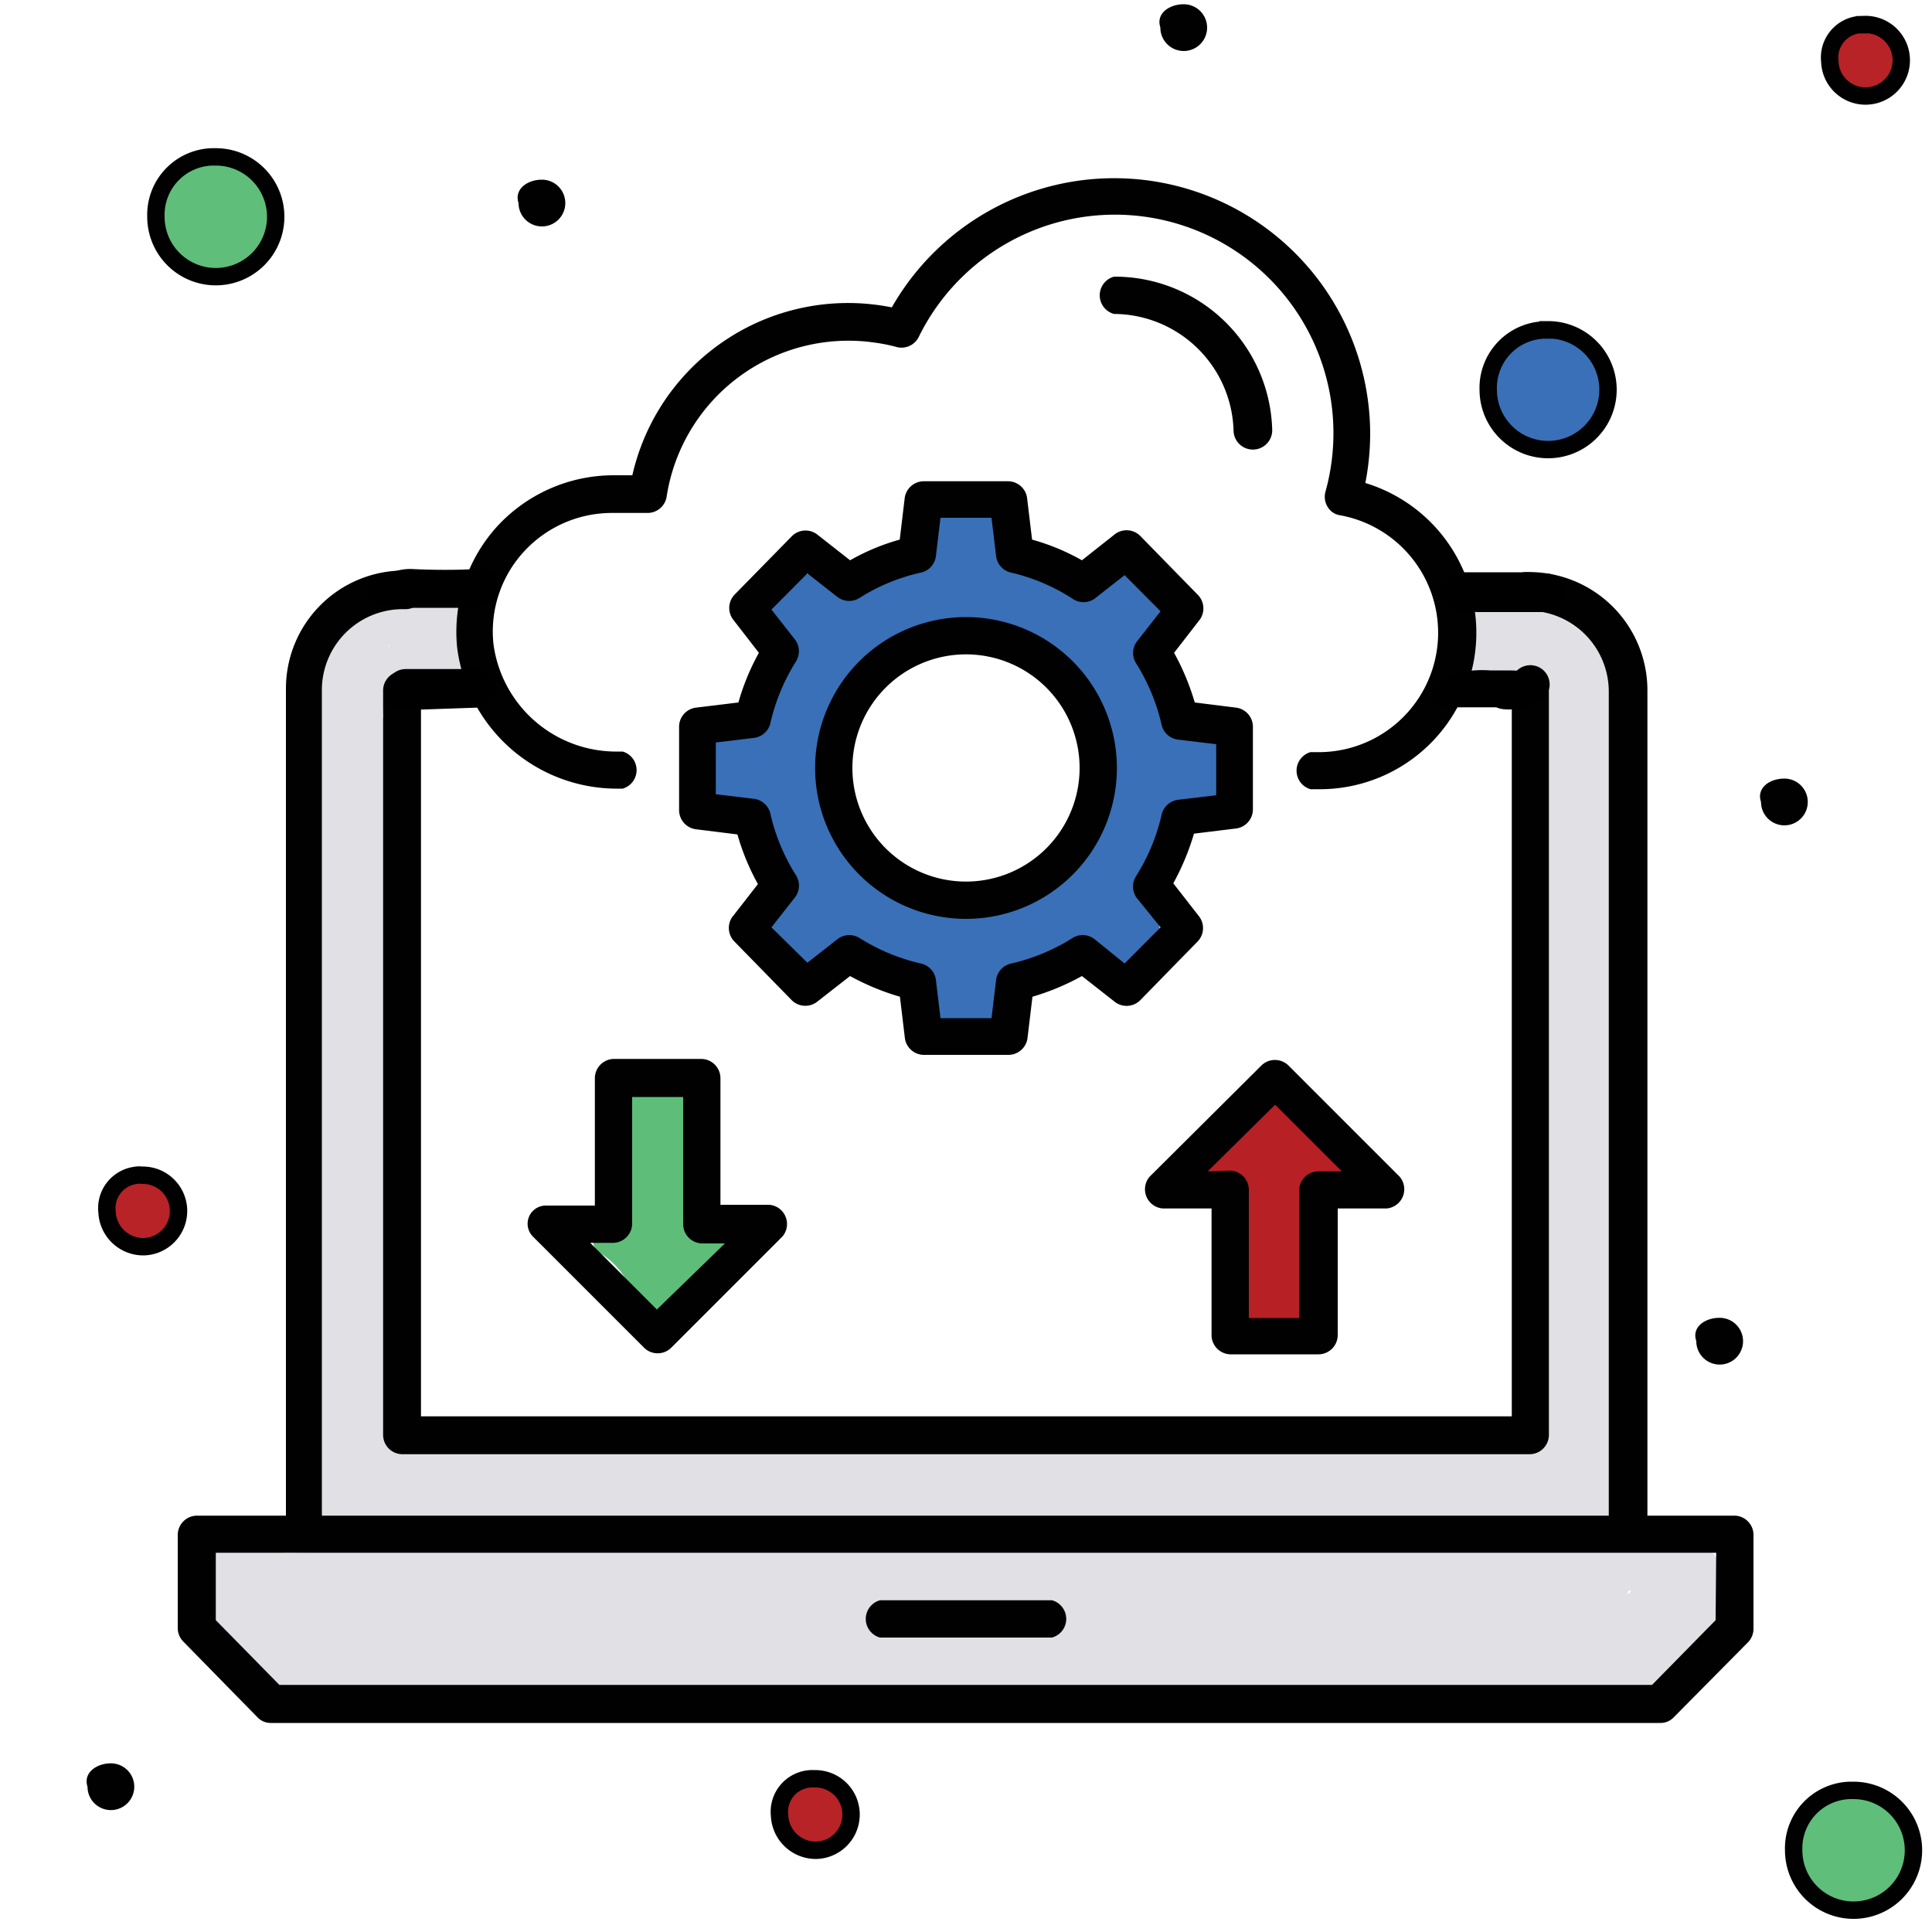 <?xml version="1.0" encoding="UTF-8"?>
<svg xmlns="http://www.w3.org/2000/svg" data-name="Layer 1" viewBox="0 0 100 100">
  <path d="M17.81,75.37a5.5,5.5,0,0,0-1.33,1.39,1.6,1.6,0,0,0-.29,1.3,1.31,1.31,0,0,0,1,.89,3,3,0,0,0,1.75-.29,7.49,7.49,0,0,0,1.55-.84,1.1,1.1,0,0,0,.46-.6,1.09,1.09,0,0,0-.1-.77,1.06,1.06,0,0,0-.6-.46,1,1,0,0,0-.77.1,6,6,0,0,1-1.26.72l.24-.1a3.87,3.87,0,0,1-1,.31h.27a1,1,0,0,1-.24,0h.11l.24.1h-.08l.2.16h0l.16.2h0l.1.23v.18h0v.26a.29.29,0,0,1,0-.13l-.1.24a3.33,3.33,0,0,1,.36-.56l-.15.2A4.22,4.22,0,0,1,19,77l-.2.16h0a1.19,1.19,0,0,0,.46-.6,1.09,1.09,0,0,0-.1-.77,1.06,1.06,0,0,0-.6-.46,1,1,0,0,0-.77.1Z" style="fill:#e1e1e5"></path>
  <path d="M20.76,75.08h-1l.5,1.87.55-.41a1,1,0,0,0,.37-1.37,1,1,0,0,0-.6-.46,2.8,2.8,0,0,0-3.06.76l1.41,1.42a1.62,1.62,0,0,0,.2-2.07,1,1,0,0,0-1.37-.36h0a3.39,3.39,0,0,0-.8.66c-.73.79.24,2.26,1.21,1.57a12.2,12.2,0,0,0,2.34-2.14c.57-.68,0-2.06-1-1.67a5.87,5.87,0,0,0-3.22,2.76l1.83.77A7.88,7.88,0,0,1,20,73.32a1,1,0,0,0-1.21-1.57,4.93,4.93,0,0,0-1.91,1.88l1.86.5c1.77-13.3-.82-26.81,1.48-40l-2-.27c-.1,2.64,3.27,1.2,4.68,1.44a1,1,0,0,0,1.28-.61,1,1,0,0,0,0-.69,2.4,2.4,0,0,1,.14-1.84,1,1,0,0,0-.37-1.37,1.05,1.05,0,0,0-.49-.13,3.48,3.48,0,0,0-3.23,2.05l1.82.77a3.39,3.39,0,0,0,0-1.55,1,1,0,0,0-1.23-.69,6.14,6.14,0,0,0-3.52,1.38c-1.09,1.06-1.14,2.53-1.09,4q.18,5.91.38,11.82a1,1,0,0,0,1,1,1,1,0,0,0,.5-.13c1.64-.74,2.25-2.5,2.47-4.17a25.29,25.29,0,0,0-.27-7.37c-.18-1-1.68-.89-1.93,0A28.44,28.44,0,0,0,18,51.64c.26,1.19,1.84.77,2-.27l.49-4.21h-2L17.91,74.5l1-1-.94.12c-.43.19-.57.17-.41-.06-.27-.26-.15-1.22-.15-1.58,0-1.17.1-2.34.16-3.51l.35-6.93.73-14.37c.06-1.28-1.94-1.28-2,0l-.87,17.09c-.13,2.69-.45,5.44-.37,8.14a4.68,4.68,0,0,0,.71,2.77c.7.82,1.88.45,2.79.33a1,1,0,0,0,1-1l.53-27.34c0-1.32-1.85-1.25-2,0L18,51.37l2-.27a26.29,26.29,0,0,1,.36-12.8h-2A24.46,24.46,0,0,1,18.61,44c-.09,1.32-.23,3-1.59,3.61l1.51.86L18.22,39c0-1.26-.4-3,0-4.23s1.92-1.42,3.06-1.6l-1.23-.69.06.51c-.18,1,1.32,1.89,1.82.77a1.57,1.57,0,0,1,1.51-1.06l-.86-1.51a4.47,4.47,0,0,0-.35,3.38l1.23-1.23a7.46,7.46,0,0,0-2-.12,4.1,4.1,0,0,0-.69.1,3.92,3.92,0,0,0-.57.15c-.19.06-.24.13,0,.36,0-1.1-1.77-1.39-2-.27C16,47,18.54,60.65,16.75,74.13c-.13,1,1.4,1.29,1.87.51a2.89,2.89,0,0,1,1.19-1.16L18.6,71.91a10.12,10.12,0,0,0-2.37,4,1,1,0,0,0,1.83.77,3.75,3.75,0,0,1,2-1.84l-1-1.67A10.15,10.15,0,0,1,17.12,75l1.21,1.57.4-.34-1.37-.36.12-.36c-.8,1,.52,2.38,1.41,1.42A.9.9,0,0,1,20,76.67l-.23-1.83-.56.41a1,1,0,0,0,.51,1.86h1a1,1,0,0,0,0-2Z" style="fill:#e1e1e5"></path>
  <path d="M23,35.79a1,1,0,1,0-1-1A1,1,0,0,0,23,35.79Z" style="fill:#e1e1e5"></path>
  <path d="M19.85,36.6a1,1,0,1,0-1-1A1,1,0,0,0,19.85,36.6Z" style="fill:#e1e1e5"></path>
  <path d="M20.78,76.44l.32-.51-.87.5c9,.43,18.16,1.28,27.16.07,1.13-.15.84-2-.27-2l-13.37.15v2a87.85,87.85,0,0,1,12.14-.22,113.81,113.81,0,0,0,12.39.23c8.32-.45,16.58-.66,24.91-.35l-1-1L82.1,77.8l1-1a119.38,119.38,0,0,1-12.25.65c-4.14-.06-8.27-.29-12.41-.42Q45.72,76.66,33,76.69q-7.24,0-14.48.19l.71,1.71c.75-.7,2.53-.37,3.45-.38h4l8-.08L50.61,78l31.87-.32a1,1,0,0,0,0-2H81.8c-1.28-.11-1.27,1.89,0,2h.68v-2l-52,.52-7.22.07c-1.77,0-4-.33-5.36,1A1,1,0,0,0,18.6,79q12.65-.35,25.4-.21c8.41.1,16.81.48,25.21.7a117.6,117.6,0,0,0,13.92-.61,1,1,0,0,0,1-1l.09-2.49a1,1,0,0,0-1-1c-8.33-.31-16.59-.1-24.91.35a109.44,109.44,0,0,1-12.15-.22,88.2,88.2,0,0,0-12.38.21,1,1,0,0,0,0,2l13.37-.15-.26-2c-8.8,1.18-17.81.28-26.63-.14a1,1,0,0,0-.86.49l-.31.51c-.68,1.1,1.05,2.1,1.72,1Z" style="fill:#e1e1e5"></path>
  <path d="M83.66,75.25q.12-7.41.14-14.82V53c0-1.32.49-4-1.46-4.09l.7,1.71c1-.8.86-2.61.95-3.75a52.13,52.13,0,0,0,.14-5.45,50.31,50.31,0,0,0-.38-5.2c-.15-1.28-.08-3.15-1.07-4.12s-2.57-.94-3.8-1.07-2.55-.26-3.41.69a2.08,2.08,0,0,0,.08,2.77c1,1.14,2.52.94,3.84.58a1,1,0,0,0,.24-1.83,5.61,5.61,0,0,0-2.71-.79c-1.3-.06-1.26,1.87,0,2,1.1.11,2.94.08,3.88.75l-.46-.6a6.79,6.79,0,0,1,.11,2.42v8l-.06,10.22q-.08,10.35-.19,20.69h2a54.67,54.67,0,0,1-.51-7c0-1.1,0-2.23.07-3.33,0-.26.15-1.6.65-1,.34.42-.19,1.43-.35,1.83l1.83-.24a5.94,5.94,0,0,1-.56-2.69,1,1,0,0,0-1-1,1,1,0,0,0-.72.3c-.58.5-.42-1.5-.42-1.5,0-.65.07-1.31.11-2,.06-1.14.12-2.29.17-3.43.1-2.37.18-4.75.24-7.12q.16-7.23,0-14.48a1,1,0,1,0-2,0q.18,9.45-.16,18.9c-.11,3-.52,6.1-.44,9.1.06,2.14,2.16,3.39,3.89,1.9l-1.71-.7a8.45,8.45,0,0,0,.83,3.7c.4.88,1.54.47,1.83-.23.57-1.42.86-3.28-.65-4.25a2.26,2.26,0,0,0-3.08.82l-.09.18c-.79,1.49-.5,3.76-.48,5.39a56,56,0,0,0,.51,6.72,1,1,0,0,0,2,0q.15-12.47.22-24.92V35.4A2.79,2.79,0,0,0,82,33.66a3.4,3.4,0,0,0-2-.75c-1-.19-2-.33-3.08-.43v2a3.42,3.42,0,0,1,1.7.52l.24-1.83c-.26.07-1.34.45-1.58.19-.49-.5.39-.4.58-.39a7.87,7.87,0,0,1,2.89.39c.81.37.77,1.15.88,2s.26,2,.34,3a52.14,52.14,0,0,1,.17,5.45c0,1-.06,1.9-.13,2.85,0,.55,0,2.22-.38,2.56-.73.58-.07,1.68.71,1.71h.19l-.71-.3c-.07-.25-.08-.12,0,.4V62.64q0,6.28-.13,12.59a1,1,0,1,0,2,0Z" style="fill:#e1e1e5"></path>
  <path d="M50,30.81c3.22,0,3.22-5,0-5S46.78,30.81,50,30.81Z" style="fill:#3970b8"></path>
  <path d="M60.43,42.1c3.22,0,3.22-5,0-5S57.21,42.1,60.43,42.1Z" style="fill:#3970b8"></path>
  <path d="M50.33,53.9c3.22,0,3.22-5,0-5S47.11,53.9,50.33,53.9Z" style="fill:#3970b8"></path>
  <path d="M43.41,49c3.21,0,3.22-5,0-5S40.18,49,43.41,49Z" style="fill:#3970b8"></path>
  <path d="M41.48,39.94c3.22,0,3.22-5,0-5S38.26,39.94,41.48,39.94Z" style="fill:#3970b8"></path>
  <path d="M32.16,57.86l1.46.84-.36-.76a37.68,37.68,0,0,0,.08,7.28c.07.72,1.24.81,1.73.66l2-.62-.93-2a8.25,8.25,0,0,0-3.24,3.41l2.84-.19a5.51,5.51,0,0,0-2.38-3.23l-1.94,1.87a4.67,4.67,0,0,0,3,.14c.77-.22,1.46-.88,1-1.7a10.66,10.66,0,0,1-1.09-5.82c.14-1.54-2.82-1.18-2.94.19a12.66,12.66,0,0,0,1.38,6.94l1-1.7s-.24.07-.08,0h-.3A2,2,0,0,1,33,63a1.9,1.9,0,0,0-1.93.42c-.38.39-.58,1.09,0,1.45a3.76,3.76,0,0,1,1.7,2.28,1.23,1.23,0,0,0,1.34.72,1.83,1.83,0,0,0,1.5-.91,5.3,5.3,0,0,1,.83-1.21,2.72,2.72,0,0,1,.43-.4,2.34,2.34,0,0,1,.31-.24l.2-.14c.48-.29,1-.81.73-1.43a1.43,1.43,0,0,0-1.67-.52l-2,.62,1.73.66a34.09,34.09,0,0,1,0-6.7.87.87,0,0,0-.36-.77L34.37,56a1.88,1.88,0,0,0-2.08.16c-.46.35-.79,1.19-.14,1.57Z" style="fill:#5ebe79"></path>
  <path d="M64.77,58.07l3,3.15,1.94-1.31-2-.06c-.61,0-2.06.32-2,1.14l.16,4.69a5.29,5.29,0,0,1-.09,1.73c0,.1-.09.19-.12.29a.39.39,0,0,0-.08.1l1.51-.47c0-.06-.2-.2-.23-.25a1.06,1.06,0,0,1-.13-.39,7.13,7.13,0,0,1,.13-2.06Q67,63.4,67,62.17a40.63,40.63,0,0,0-.12-4.68c0-.44-1-.38-1.23-.34a2.38,2.38,0,0,0-1.56.73l-2.2,2.68c-.58.71.8.75,1.12.72L66,61c.49,0,1.52-.34,1.66-.93s-.91-.55-1.23-.52l-3,.28,1.12.72,2.2-2.67L64,58.26a39.39,39.39,0,0,1,0,5.95c-.11,1.45-.93,4.13,1.12,4.57a3.39,3.39,0,0,0,3-.92A2.75,2.75,0,0,0,68.77,66c0-1.91-.12-3.84-.18-5.75l-2,1.14,2,.07c.42,0,2.62-.58,1.94-1.31l-3-3.15c-.64-.67-3.38.38-2.7,1.1Z" style="fill:#b72025"></path>
  <path d="M41.3,33.25l.57,2.2c.33,1.31,3.08.54,2.89-.77a13.46,13.46,0,0,0-1.56-4.61c-.24-.46-1.17-.47-1.58-.33a2.45,2.45,0,0,0-1.89,2.9,2.42,2.42,0,0,0,.1.36A4.8,4.8,0,0,1,40,35.78c0,.2-.7,2.47-1,2.32-.87-.45-2.73-.06-2.57,1.21l.21,1.62c.09.73,1.24.65,1.7.57-.44.08.2.58.38.9a11.74,11.74,0,0,1,.66,1.83L40,46c.1.3.21.6.3.9a1.62,1.62,0,0,0,.13.41c.16.78.86.77,2.1-.05L40,48.46a3.5,3.5,0,0,1,.79,1c.48.87,2,.28,2.53-.23,2-2,1.52-4.88.56-7.27a12.72,12.72,0,0,1-1.37-4.45c0-.93.3-2.45,1.36-2.7L42.19,33.7l-1,2.54H44c.15-1.17.33-4,1.94-4.11L44.9,30.7l-1.66,1.9a.81.81,0,0,0-.12,1.13.84.84,0,0,0,.44.27,2,2,0,0,0,2-.55l5.84-5.77-2.67-.29c-.21,1.92,2,3.46,3.48,4.27a5.65,5.65,0,0,0,2.87.73,5.48,5.48,0,0,0,1.5-.3c.23-.1.47-.19.71-.27.56-.11.1,0-.07.37-.84,1.83-.07,4.54.73,6.25a3.44,3.44,0,0,0,4.51,1.82l.19-.09-2.1-.7v1.37L63,39.79c-4.93-1.5-6.23,6.43-5.8,9.65l2.9-.77c-.81-2.09-3.3-2.58-5.27-2a7.94,7.94,0,0,0-3,1.86c-.48.45-.92.94-1.37,1.42s-.88,1.14-1.27,1.33l1.15-.2H50l.82.39c-.2-.22,0-.81-.07-1.09a2.66,2.66,0,0,0-.28-.82A3.94,3.94,0,0,0,48.8,48c-1.41-.77-3.48-.75-4.38-2.22l-2.17,1.58A40.18,40.18,0,0,0,51,49.12l-.44-1.65-.81.53a.87.87,0,0,0-.39,1.17.94.94,0,0,0,.12.18c.46.49,1.33.32,1.86.1a16.61,16.61,0,0,0,7.47-6.22H56a34.49,34.49,0,0,1-1.16,3.28c-.66,1.59,2.16,1.24,2.76.29a14.67,14.67,0,0,0-.22-15.71c-.67-1-2.9-.16-2.77,1a7.66,7.66,0,0,1-.17,2.48l2.92-.51A8.45,8.45,0,0,0,46,30.3a9,9,0,0,0-1.78,1.2c-.93.79-.32,1.76.82,1.66l4.67-.41c.67,0,2.77-.6,3.06.32.39,1.29,3.29.5,2.9-.77-.47-1.51-2.12-1.79-3.51-1.77-2.28,0-4.58.38-6.85.58l.82,1.65a5.34,5.34,0,0,1,8.31,2.08c.55,1.16,2.66.65,2.91-.51a8.65,8.65,0,0,0,.13-3l-2.77,1a13.26,13.26,0,0,1,.11,14.16l2.76.29A39.2,39.2,0,0,0,58.86,43c.19-.63-.71-.9-1.14-.91A2,2,0,0,0,56,43a13.21,13.21,0,0,1-6,4.88l1.59,1.45.8-.53A.87.87,0,0,0,52,47.08a37.55,37.55,0,0,1-8.06-1.63c-.83-.26-2.89.41-2.17,1.58,1,1.57,2.73,1.8,4.32,2.39.83.31,1.69.81,1.78,1.78,0,.66-.16,1.27.53,1.72,1.89,1.22,3.73-1.34,4.79-2.47.85-.91,3.11-3.24,4-1,.49,1.27,3.08.56,2.9-.77a10.31,10.31,0,0,1,.21-3.91,9.44,9.44,0,0,1,.62-1.71,5.84,5.84,0,0,1,.52-1,1.1,1.1,0,0,1,.26-.35c.28-.25.15-.26-.4,0,.67.2,2.34-.09,2.31-1.07V39.32c0-1.08-1.37-1-2.1-.7.4-.17-.17-.33-.37-.6a4.2,4.2,0,0,1-.51-1.17A12,12,0,0,1,60,34.34c-.15-1.37,1-3.14-.37-4.16s-2.62.11-4,.21c-1.17.09-4-1.86-3.88-3.15s-2.13-.82-2.67-.28L43.2,32.68l2.41.8,1.67-1.9c.74-.84-.24-1.49-1.07-1.43-3.53.26-4.77,3.33-5.15,6.41-.17,1.41,2.48,1,2.85,0l1-2.54c.41-1-.89-1.29-1.64-1.11a5.17,5.17,0,0,0-3.66,6.19c.51,2.74,3.73,6.78,1.22,9.35l2.53-.23a4.77,4.77,0,0,0-1.19-1.38c-.73-.61-2.88.07-2.57,1.2s2,1.11,2.85.61c1.47-.86.76-2.37.33-3.64-.85-2.57-1.52-6.09-5-5.46l1.71.57-.21-1.62-2.57,1.21A4,4,0,0,0,42,38a9.91,9.91,0,0,0,1-3.09,4.68,4.68,0,0,0,0-1.75c-.07-.34-.22-.65-.31-1s0-.74-.6-.52l-1.58-.33a12.5,12.5,0,0,1,1.32,4.12l2.89-.77-.56-2.2c-.33-1.3-3.23-.53-2.9.77Z" style="fill:#3970b8"></path>
  <path d="M12,84.34c-1.55,0-.73-.64-.57-.14l.16.27a11.82,11.82,0,0,0,1,1.43,6.4,6.4,0,0,0,3.21,1.8c2.46.58,5.13.31,7.64.3l17.16-.06L75,87.83c3.06,0,6.33.29,9.36-.19s5.6-3.16,4.74-6.4a2.56,2.56,0,0,0-2.41-1.83q-28.2.11-56.4.65-8,.15-16,.34c-3.22.07-3.23,5.07,0,5q28.18-.66,56.39-.89,8-.08,16-.1l-2.41-1.84c-.12-.43.47-.23-.15,0a3.65,3.65,0,0,1-.87.19,29.8,29.8,0,0,1-3.78,0H55.8L24.25,83H19.78a7.39,7.39,0,0,1-3.1-.28c-.62-.3-.89-1-1.3-1.57A4.12,4.12,0,0,0,12,79.34C8.78,79.34,8.78,84.34,12,84.34Z" style="fill:#e1e1e5"></path>
  <path d="M89.8,78.45H85.27V35.71a6.12,6.12,0,0,0-6.16-6.1H79a.9.9,0,0,0-.9.92v.08a1,1,0,0,0,1,1,4.19,4.19,0,0,1,4.17,4.18V78.45H16.66V35.71a4.19,4.19,0,0,1,4.17-4.18H21a.9.9,0,0,0,.9-.92v-.08a1,1,0,0,0-1-1,6.11,6.11,0,0,0-6.1,6.1V78.45H10.2a1,1,0,0,0-1,1v4.84a1,1,0,0,0,.28.67l3.85,3.93a.94.94,0,0,0,.69.29H85.94a.94.94,0,0,0,.69-.29L90.48,85a1,1,0,0,0,.28-.67V79.41A1,1,0,0,0,89.8,78.45Zm-1,5.41-3.29,3.35H14.46l-3.29-3.35V80.37H88.83Z" style="fill:#010101"></path>
  <path d="M57.66,14.32a1,1,0,0,0,0,1.93,6.22,6.22,0,0,1,6.19,6.08,1,1,0,0,0,1,.94h0a1,1,0,0,0,1-1A8.15,8.15,0,0,0,57.66,14.32Z" style="fill:#010101"></path>
  <path d="M30.79,55.81V62.4H28.26a.94.94,0,0,0-.68,1.6l5.78,5.78a1,1,0,0,0,1.36,0L40.5,64a1,1,0,0,0-.12-1.41,1,1,0,0,0-.56-.23H37.29V55.81a1,1,0,0,0-1-1H31.76A1,1,0,0,0,30.79,55.81Zm1.93,7.55V56.78h2.64v6.58a1,1,0,0,0,1,1h1.16L34,67.78l-3.45-3.45h1.17A1,1,0,0,0,32.72,63.36Z" style="fill:#010101"></path>
  <path d="M63.67,70.1h4.57a1,1,0,0,0,1-1V62.55h2.53a1,1,0,0,0,.68-1.64l-5.78-5.78a1,1,0,0,0-1.36,0L59.5,60.91a1,1,0,0,0,.12,1.41,1,1,0,0,0,.56.23h2.53v6.59A1,1,0,0,0,63.67,70.1Zm-1.16-9.47L66,57.18l3.45,3.45H68.24a1,1,0,0,0-1,1v6.59h-2.6V61.59a1,1,0,0,0-1-1Z" style="fill:#010101"></path>
  <path d="M45.55,84.76h8.9a1,1,0,0,0,0-1.93h-8.9a1,1,0,0,0,0,1.93Z" style="fill:#010101"></path>
  <path d="M32,40.82h.23a1,1,0,0,0,0-1.92H32a6.41,6.41,0,0,1-6.46-5.58,6.11,6.11,0,0,1,1.58-4.77,6.18,6.18,0,0,1,4.58-2h1.8a1,1,0,0,0,1-.81,9.52,9.52,0,0,1,10.82-8,8.56,8.56,0,0,1,1.12.23,1,1,0,0,0,1.1-.5,11.31,11.31,0,0,1,21.06,8,1,1,0,0,0,.12.77.9.9,0,0,0,.64.43,6.18,6.18,0,0,1-1,12.26h-.53a1,1,0,0,0,0,1.92h.53A8.1,8.1,0,0,0,70.67,25a13.4,13.4,0,0,0,.25-2.53,13.25,13.25,0,0,0-24.76-6.56A11.45,11.45,0,0,0,32.73,24.6h-1a8.19,8.19,0,0,0-6,2.65,8.11,8.11,0,0,0-2.07,6.25A8.34,8.34,0,0,0,32,40.82Z" style="fill:#010101"></path>
  <path d="M50,47.56a7.81,7.81,0,1,0-7.81-7.81A7.81,7.81,0,0,0,50,47.56Zm0-13.69a5.88,5.88,0,1,1-5.88,5.88A5.88,5.88,0,0,1,50,33.87Z" style="fill:#010101"></path>
  <path d="M36,36.63a1,1,0,0,0-.85.95v4.34a1,1,0,0,0,.85,1l2.17.27a12,12,0,0,0,1.06,2.57l-1.34,1.72A1,1,0,0,0,38,48.72l3,3.07a1,1,0,0,0,1.27.08L44,50.52a12.65,12.65,0,0,0,2.58,1.07l.26,2.17a1,1,0,0,0,1,.84h4.34a1,1,0,0,0,1-.84l.26-2.17A12.49,12.49,0,0,0,56,50.52l1.72,1.35A1,1,0,0,0,59,51.79l3-3.07a1,1,0,0,0,.07-1.28l-1.34-1.72a12.81,12.81,0,0,0,1.07-2.57l2.2-.27a1,1,0,0,0,.85-1v-4.3a1,1,0,0,0-.85-.95l-2.16-.27a12.57,12.57,0,0,0-1.07-2.57l1.34-1.73A1,1,0,0,0,62,30.79l-3-3.07a1,1,0,0,0-1.28-.08L56,29a11.43,11.43,0,0,0-2.58-1.07l-.26-2.17a1,1,0,0,0-1-.85H47.83a1,1,0,0,0-1,.85l-.26,2.17A11.35,11.35,0,0,0,44,29l-1.72-1.35a1,1,0,0,0-1.27.08l-3,3.06a1,1,0,0,0-.07,1.27l1.34,1.73a12,12,0,0,0-1.06,2.57Zm3.87.82a10.28,10.28,0,0,1,1.34-3.23,1,1,0,0,0-.05-1.1l-1.23-1.57,1.86-1.87,1.57,1.23a1,1,0,0,0,1.11.05,9.94,9.94,0,0,1,3.23-1.33,1,1,0,0,0,.74-.83l.24-2h2.64l.24,2a1,1,0,0,0,.74.83A10,10,0,0,1,55.53,31,1,1,0,0,0,56.64,31l1.57-1.23,1.86,1.87-1.23,1.57a1,1,0,0,0-.05,1.1,10.28,10.28,0,0,1,1.34,3.23,1,1,0,0,0,.82.74l2,.24v2.64l-2,.24a1,1,0,0,0-.82.75,10.23,10.23,0,0,1-1.34,3.22,1,1,0,0,0,.05,1.11L60.07,48l-1.86,1.87L56.64,48.6a1,1,0,0,0-1.11-.06,10.19,10.19,0,0,1-3.23,1.34,1,1,0,0,0-.74.82l-.24,2H48.68l-.24-2a1,1,0,0,0-.74-.82,10.28,10.28,0,0,1-3.23-1.34,1,1,0,0,0-1.11.06l-1.57,1.23L39.93,48l1.23-1.57a1,1,0,0,0,.05-1.11,10.23,10.23,0,0,1-1.34-3.22,1,1,0,0,0-.82-.75l-2-.24V38.43l2-.24A1,1,0,0,0,39.87,37.45Z" style="fill:#010101"></path>
  <path d="M20.83,34.74a1,1,0,0,0-1,1V74.27a1,1,0,0,0,1,1H79.17a1,1,0,0,0,1-1V35.71a1,1,0,0,0-1.92-.56,1.06,1.06,0,0,0,0,.56v37.6H21.79V35.71A1,1,0,0,0,20.83,34.74Z" style="fill:#010101"></path>
  <path d="M11.17,8.12a3.1,3.1,0,1,1-3.1,3.1h0A3,3,0,0,1,11,8.12h.2Z" style="fill:#5fbe7a;stroke:#010101;stroke-miterlimit:10;stroke-width:0.9px"></path>
  <path d="M95.94,92.67a3.1,3.1,0,1,1-3.1,3.1h0a3,3,0,0,1,2.9-3.1h.2Z" style="fill:#5fbe7a;stroke:#010101;stroke-miterlimit:10;stroke-width:0.9px"></path>
  <path d="M80.13,17.07a3.1,3.1,0,1,1-3.1,3.1h0a3,3,0,0,1,2.9-3.09h.2Z" style="fill:#3970b8;stroke:#010101;stroke-miterlimit:10;stroke-width:0.9px"></path>
  <path d="M7.34,60.83a1.85,1.85,0,0,1,.1,3.7,1.88,1.88,0,0,1-1.9-1.8h0A1.71,1.71,0,0,1,7,60.84H7A1,1,0,0,1,7.34,60.83Z" style="fill:#b72327;stroke:#010101;stroke-miterlimit:10;stroke-width:0.9px"></path>
  <path d="M42.15,92.07a1.85,1.85,0,1,1,.1,3.7h0a1.88,1.88,0,0,1-1.9-1.8h0a1.71,1.71,0,0,1,1.49-1.89h0A1.61,1.61,0,0,1,42.15,92.07Z" style="fill:#b72327;stroke:#010101;stroke-miterlimit:10;stroke-width:0.9px"></path>
  <path d="M96.51,1.27a1.85,1.85,0,1,1-1.8,1.9h0A1.71,1.71,0,0,1,96.2,1.28h.31Z" style="fill:#b72327;stroke:#010101;stroke-miterlimit:10;stroke-width:0.9px"></path>
  <path d="M92.34,40.82a.69.69,0,0,1,0,1.38.68.68,0,0,1-.68-.69h0C91.52,41.07,91.88,40.82,92.34,40.82Z" style="fill:#010101"></path>
  <path d="M89,68.73a.66.66,0,0,1,.65.68.65.65,0,1,1-1.29,0h0C88.22,69,88.6,68.73,89,68.73Z" style="fill:#010101"></path>
  <path d="M5.75,91.79a.69.69,0,1,1-.69.69H5C4.92,92.07,5.33,91.79,5.75,91.79Z" style="fill:#010101"></path>
  <path d="M28.05,9.3a1.21,1.21,0,1,1-1.21,1.21h0C26.6,9.79,27.3,9.3,28.05,9.3Z" style="fill:#010101"></path>
  <path d="M61.25.77a.66.66,0,0,1,.66.65.68.68,0,0,1-.66.66.65.65,0,0,1-.65-.66h0C60.47,1.07,60.93.77,61.25.77Z" style="fill:#010101"></path>
  <path d="M19.8,31.23h1.64a4.22,4.22,0,0,0,1.06-.09h-.17s-.27-.1-.08,0L22.06,31a.8.8,0,0,1,.13.13l-.1-.16h0l2.34-1.14a13.17,13.17,0,0,0-1.77-.13,4.19,4.19,0,0,0-1.61.26,2.66,2.66,0,0,0-.71.42c-.17.15-.39.42-.3.67.17.5.9.41,1.32.41h2.45a2.84,2.84,0,0,0,1.19-.2,1.73,1.73,0,0,0,.79-.54c.1-.17.19-.39,0-.55A1.15,1.15,0,0,0,25,30L23.36,30h-1.2c-.15,0,.31.05.11,0h.14l-.09-.05.19.12a2.11,2.11,0,0,0-.89-.46L20.13,31a29.36,29.36,0,0,0,3.51,0,3.41,3.41,0,0,0,1.14-.23,1.93,1.93,0,0,0,.78-.54c.11-.17.19-.39,0-.56a1.14,1.14,0,0,0-.78-.22l-3.52.14a3.12,3.12,0,0,0-1.13.23,1.65,1.65,0,0,0-.78.54c-.11.17-.19.39,0,.55a1.18,1.18,0,0,0,.77.22L23.64,31l1.15-1.55a34.25,34.25,0,0,1-3.51,0,2.75,2.75,0,0,0-1.13.23,2.08,2.08,0,0,0-.69.44c-.11.11-.27.31-.2.49a.66.66,0,0,0,.55.36c-.23,0-.18-.07-.07,0l-.19-.12c.15.1.28.22.44.31a1.58,1.58,0,0,0,.53.18q.61.06,1.23.06h2.09L25,30H22.1l.87.39a.09.09,0,0,1,0-.07v.19h0l-.3.39c-.61.63-2,.48-1.28.47h.8l.46.06a2.75,2.75,0,0,0,1.62-.29,1.86,1.86,0,0,0,.52-.36c.1-.1.29-.33.21-.49a1,1,0,0,0-.45-.46,2.21,2.21,0,0,0-.5-.15,4.94,4.94,0,0,0-1.33,0H21a2.75,2.75,0,0,0-1.13.23,1.73,1.73,0,0,0-.79.54c-.11.17-.19.39,0,.55a1.14,1.14,0,0,0,.78.22Z"></path>
  <path d="M80.14,35.59c-.24-.85-1.37-.88-2.07-.89h-.95a5.47,5.47,0,0,0-1.51.1,2.26,2.26,0,0,0-1.3.74.53.53,0,0,0,0,.69c.35.35.94.29,1.4.28h1.77l-.54-.34V36l.1-.19h0l.46-.36.27-.13.77-.21c.41-.08.33,0,.16,0H76.1a3.13,3.13,0,0,0-1.13.24,1.82,1.82,0,0,0-.79.52c-.1.16-.19.38,0,.53a1.19,1.19,0,0,0,.77.21h2.72a3.44,3.44,0,0,0,1.57-.42c.31-.16.68-.44.63-.83,0-.21-.39-.33-.55-.34-.52,0-1-.07-1.56-.08h-1l.27.07h0l.19.11a.2.2,0,0,1-.09-.09l.09.16v.06l-.1.19h0l-.19.19-.2.14-.71.28-.63.09h2l-.35,0a1,1,0,0,1,.24.09L77,36.14a1.21,1.21,0,0,1,.24.21l-.1-.15a.51.51,0,0,1,.07.17c.07.22.36.3.55.33a2.58,2.58,0,0,0,1.07-.08,2.49,2.49,0,0,0,1-.47c.15-.13.37-.33.3-.56Z"></path>
  <path d="M20.85,36.76l3.75-.13a1,1,0,0,0,0-2H21a1,1,0,1,0,0,2H24.6v-2l-3.75.13a1,1,0,0,0,0,2Z"></path>
  <path d="M80,29.68H76.47v2c.88,0,1.75,0,2.62-.06a1,1,0,0,0,0-2H75.6a1,1,0,0,0,0,2h3.49v-2c-.87.05-1.74.06-2.62.06a1,1,0,0,0,0,2H80a1,1,0,0,0,0-2Z"></path>
  <path d="M61.27.22a1.21,1.21,0,1,1-1.21,1.2h0C59.82.7,60.52.22,61.27.22Z" style="fill:#010101"></path>
  <path d="M92.35,40.3a1.21,1.21,0,1,1-1.2,1.21h0C90.9,40.78,91.6,40.3,92.35,40.3Z" style="fill:#010101"></path>
  <path d="M89,68.21a1.21,1.21,0,1,1-1.2,1.2h0C87.55,68.69,88.25,68.21,89,68.21Z" style="fill:#010101"></path>
  <path d="M5.74,91.27a1.21,1.21,0,1,1-1.21,1.21h0C4.29,91.76,5,91.27,5.74,91.27Z" style="fill:#010101"></path>
</svg>
